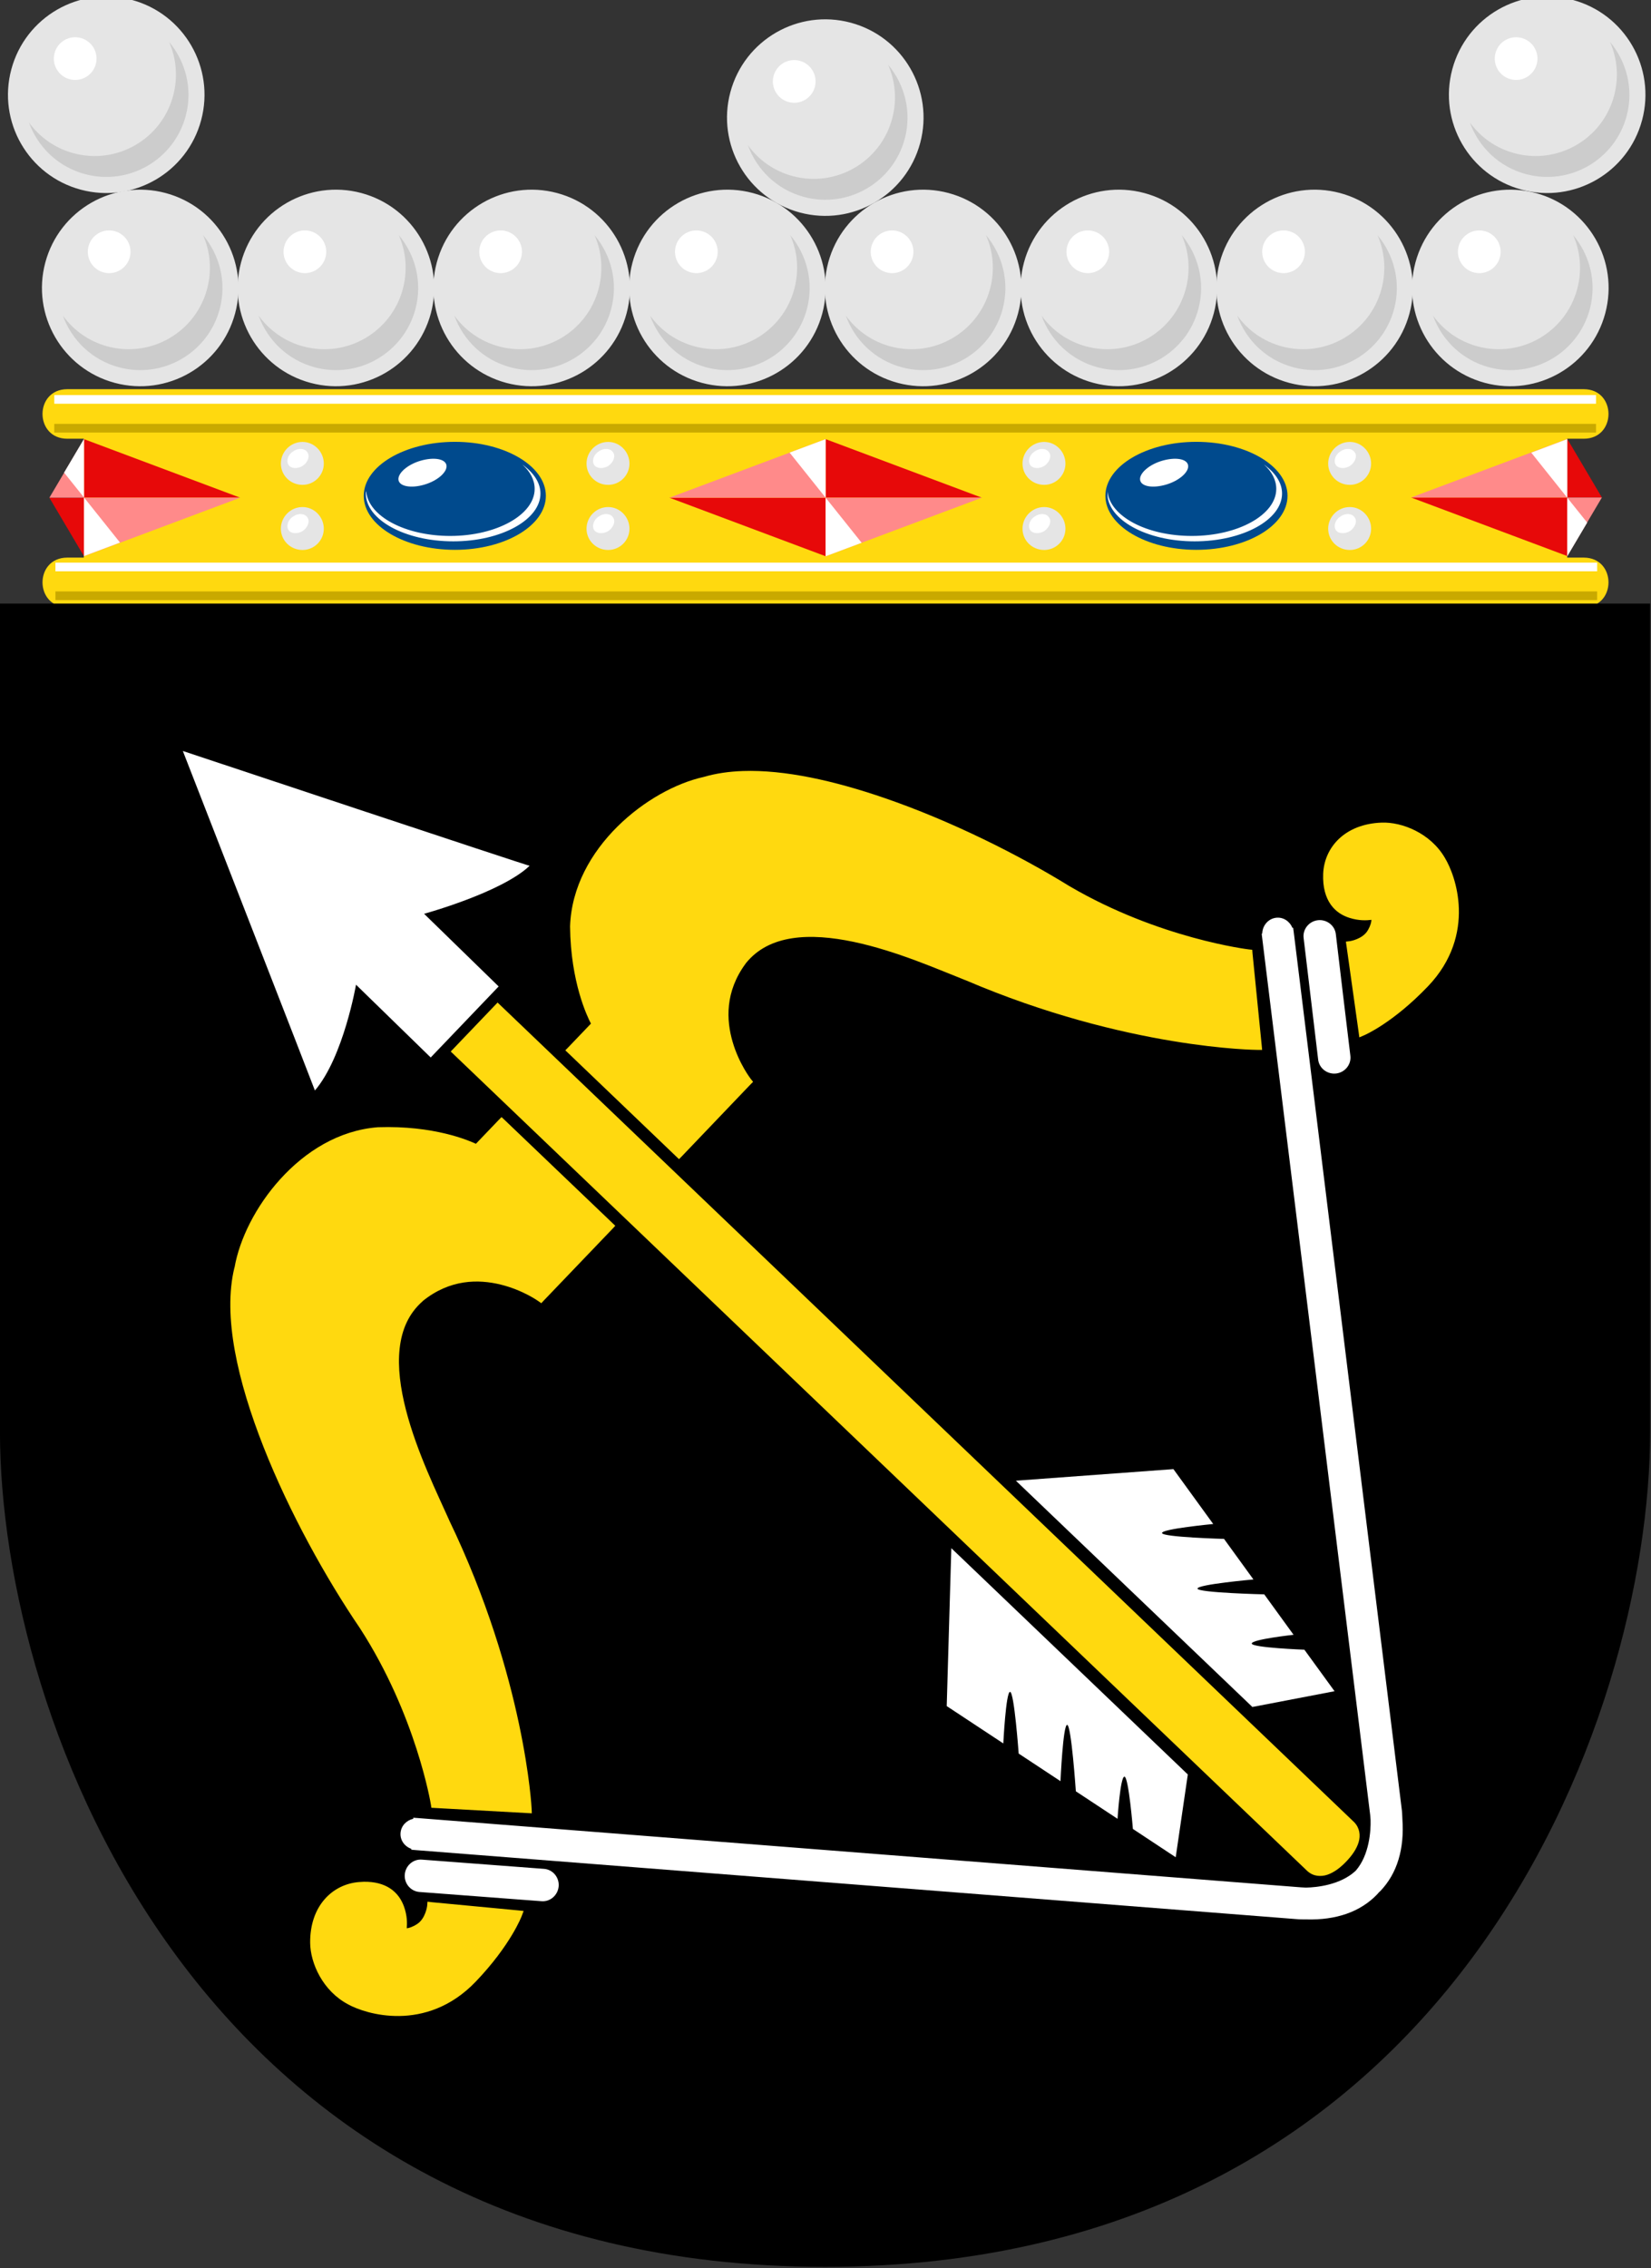 <?xml version="1.0" encoding="UTF-8" standalone="no"?>
<!-- Created with Inkscape (http://www.inkscape.org/) -->

<svg
   xmlns:dc="http://purl.org/dc/elements/1.1/"
   xmlns:cc="http://creativecommons.org/ns#"
   xmlns:rdf="http://www.w3.org/1999/02/22-rdf-syntax-ns#"
   xmlns:svg="http://www.w3.org/2000/svg"
   xmlns="http://www.w3.org/2000/svg"
   xmlns:xlink="http://www.w3.org/1999/xlink"
   xmlns:sodipodi="http://sodipodi.sourceforge.net/DTD/sodipodi-0.dtd"
   xmlns:inkscape="http://www.inkscape.org/namespaces/inkscape"
   width="500"
   height="686.806"
   id="svg2"
   version="1.1"
   inkscape:version="0.48.5 r10040"
   sodipodi:docname="karjala.svg">
  <rect width="100%" height="100%" fill="#333333" stroke="none"/>
  <defs
     id="defs4">
    <clipPath
       clipPathUnits="userSpaceOnUse"
       id="clipPath4646-7">
      <path
         d="m 0,0 595.276,0 0,841.89 L 0,841.89 0,0 z"
         id="path4648-8"
         inkscape:connector-curvature="0" />
    </clipPath>
    <clipPath
       clipPathUnits="userSpaceOnUse"
       id="clipPath4646">
      <path
         inkscape:connector-curvature="0"
         d="m 0,0 595.276,0 0,841.89 L 0,841.89 0,0 z"
         id="path4648" />
    </clipPath>
    <clipPath
       clipPathUnits="userSpaceOnUse"
       id="clipPath5063">
      <path
         sodipodi:nodetypes="cccccccc"
         inkscape:connector-curvature="0"
         style="fill:#000000;fill-opacity:1;fill-rule:evenodd;stroke:none"
         d="m -2.857,76.648 780,0 -180,130 180,130 -180,130 180,130 -780,0 z"
         id="path5065" />
    </clipPath>
    <clipPath
       id="clipPath3584-7"
       clipPathUnits="userSpaceOnUse">
      <path
         inkscape:connector-curvature="0"
         id="path3586-4"
         d="m 236.207,-0.719 0,123.403 c 0,0 0.716,96.597 95,96.597 94.284,0 95,-96.597 95,-96.597 l 0,-123.403 z"
         style="fill:#fff200;fill-opacity:1;fill-rule:nonzero;stroke:none"
         sodipodi:nodetypes="cczccc" />
    </clipPath>
    <style
       type="text/css"
       id="style6" />
    <clipPath
       id="clipPath12430"
       clipPathUnits="userSpaceOnUse">
      <path
         sodipodi:nodetypes="cszscc"
         inkscape:connector-curvature="0"
         id="path12432"
         d="m 170,437.362 0,87 c 0,33 -25,58 -60,58 -35,0 -60,-25 -60,-58 l 0,-87 z"
         style="fill:#ffd52b;fill-opacity:1;stroke:none" />
    </clipPath>
    <clipPath
       id="clipPath11773"
       clipPathUnits="userSpaceOnUse">
      <path
         sodipodi:nodetypes="cszscc"
         inkscape:connector-curvature="0"
         id="path11775"
         d="m 356.533,755.637 0,21.75 c 0,8.25 -6.25,14.5 -15,14.5 -8.75,0 -15,-6.25 -15,-14.5 l 0,-21.75 z"
         style="fill:#16478d;fill-opacity:1;stroke:none" />
    </clipPath>
    <inkscape:perspective
       sodipodi:type="inkscape:persp3d"
       inkscape:vp_x="-50 : 600 : 1"
       inkscape:vp_y="0 : 1000 : 0"
       inkscape:vp_z="700 : 600 : 1"
       inkscape:persp3d-origin="300 : 400 : 1"
       id="perspective2481" />
    <inkscape:perspective
       sodipodi:type="inkscape:persp3d"
       inkscape:vp_x="-50 : 600 : 1"
       inkscape:vp_y="0 : 1000 : 0"
       inkscape:vp_z="700 : 600 : 1"
       inkscape:persp3d-origin="300 : 400 : 1"
       id="perspective8873" />
    <linearGradient
       id="linearGradient2893">
      <stop
         style="stop-color:white;stop-opacity:0.314;"
         offset="0"
         id="stop2895" />
      <stop
         id="stop2897"
         offset="0.19"
         style="stop-color:white;stop-opacity:0.251;" />
      <stop
         style="stop-color:#6b6b6b;stop-opacity:0.125;"
         offset="0.6"
         id="stop2901" />
      <stop
         style="stop-color:black;stop-opacity:0.125;"
         offset="1"
         id="stop2899" />
    </linearGradient>
    <inkscape:perspective
       id="perspective3870"
       inkscape:persp3d-origin="0.5 : 0.33333333 : 1"
       inkscape:vp_z="1 : 0.5 : 1"
       inkscape:vp_y="0 : 1000 : 0"
       inkscape:vp_x="0 : 0.5 : 1"
       sodipodi:type="inkscape:persp3d" />
    <clipPath
       clipPathUnits="userSpaceOnUse"
       id="clipPath9481-6-8">
      <path
         inkscape:connector-curvature="0"
         style="fill:#ffff00;stroke:none"
         d="m -19.467,441.857 c 2.039,156.552 113.588,237.815 249.514,237.815 135.926,0 247.475,-81.263 249.514,-237.815 z"
         id="path9483-1-1"
         sodipodi:nodetypes="czcc" />
    </clipPath>
    <clipPath
       id="clipPath6491"
       clipPathUnits="userSpaceOnUse">
      <path
         sodipodi:nodetypes="cczzccczzc"
         style="fill:#16478d;fill-opacity:1"
         inkscape:connector-curvature="0"
         id="path6493"
         class="fil10"
         d="m 177.522,246.727 -3.318,-2.707 c -2.232,1.313 -2.802,2.053 -2.245,5.861 0.557,3.809 -0.808,3.29 -0.028,6.31 0.78,3.019 -1.765,3.62 -0.317,5.931 0.137,-1.589 1.393,-1.906 2.368,-4.679 1.447,0.812 -1.168,3.444 1.09,5.512 -0.201,-2.477 2.512,-3.574 1.231,-6.366 -1.281,-2.792 0.204,-2.159 0.103,-4.898 -0.101,-2.739 -0.151,-4.006 1.116,-4.965 z"
         nodetypes="ccsscccssc" />
    </clipPath>
    <clipPath
       clipPathUnits="userSpaceOnUse"
       id="clipPath14932-9-7">
      <path
         sodipodi:nodetypes="cszscc"
         inkscape:connector-curvature="0"
         id="path14934-8-7"
         d="m 296.445,263.25 0,96.199 c 0,36.489 -25.602,64.133 -61.445,64.133 -35.843,0 -61.445,-27.643 -61.445,-64.133 l 0,-96.199 z"
         style="fill:#d10000;fill-opacity:1;stroke:none" />
    </clipPath>
    <clipPath
       clipPathUnits="userSpaceOnUse"
       id="clipPath14932">
      <path
         sodipodi:nodetypes="cszscc"
         inkscape:connector-curvature="0"
         id="path14934"
         d="m 296.445,263.25 0,96.199 c 0,36.489 -25.602,64.133 -61.445,64.133 -35.843,0 -61.445,-27.643 -61.445,-64.133 l 0,-96.199 z"
         style="fill:#d10000;fill-opacity:1;stroke:none" />
    </clipPath>
    <clipPath
       clipPathUnits="userSpaceOnUse"
       id="clipPath5284-8-8">
      <path
         sodipodi:nodetypes="cszscc"
         inkscape:connector-curvature="0"
         id="path5286-0-2"
         d="m 516.001,-81.818 0,378.209 c 0,143.459 -108.681,252.14 -260.834,252.14 -152.153,0 -260.834,-86.945 -260.834,-252.14 l 0,-378.209 z"
         style="fill:#e90000;fill-opacity:1;stroke:none" />
    </clipPath>
    <clipPath
       clipPathUnits="userSpaceOnUse"
       id="clipPath14909">
      <path
         sodipodi:nodetypes="cszscc"
         inkscape:connector-curvature="0"
         id="path14911"
         d="m 516.001,-81.818 0,378.209 c 0,143.459 -108.681,252.14 -260.834,252.14 -152.153,0 -260.834,-108.681 -260.834,-252.14 l 0,-378.209 z"
         style="fill:#ff0000;stroke:none" />
    </clipPath>
    <clipPath
       clipPathUnits="userSpaceOnUse"
       id="clipPath14909-1">
      <path
         sodipodi:nodetypes="cszscc"
         inkscape:connector-curvature="0"
         id="path14911-9"
         d="m 516.001,-81.818 0,378.209 c 0,143.459 -108.681,252.14 -260.834,252.14 -152.153,0 -260.834,-108.681 -260.834,-252.14 l 0,-378.209 z"
         style="fill:#ff0000;stroke:none" />
    </clipPath>
    <style
       id="style12475"
       type="text/css">
   
    .str0 {stroke:black;stroke-width:0.216}
    .str3 {stroke:#008837;stroke-width:0.264;stroke-linecap:round}
    .str1 {stroke:#F2AA00;stroke-width:0.264;stroke-linecap:round}
    .str8 {stroke:#FDD9A6;stroke-width:0.264}
    .str2 {stroke:#FDD9A6;stroke-width:0.264;stroke-linecap:round}
    .str7 {stroke:#615233;stroke-width:1.058}
    .str6 {stroke:#615233;stroke-width:1.058;stroke-linecap:round}
    .str5 {stroke:#615233;stroke-width:1.417}
    .str4 {stroke:#615233;stroke-width:1.417;stroke-linecap:round}
    .fil19 {fill:none}
    .fil13 {fill:none;fill-rule:nonzero}
    .fil10 {fill:#1F1A17}
    .fil12 {fill:#969594}
    .fil11 {fill:#DEDEDD}
    .fil9 {fill:white}
    .fil17 {fill:#008837}
    .fil6 {fill:#0446E4}
    .fil18 {fill:#615233}
    .fil3 {fill:#ED1A24}
    .fil7 {fill:#ED241A}
    .fil0 {fill:#F00000}
    .fil15 {fill:#F2AA00}
    .fil4 {fill:#F3A29A}
    .fil16 {fill:#FDD9A6}
    .fil14 {fill:#FFB70F}
    .fil2 {fill:#FFD90F}
    .fil8 {fill:#E5E5E5}
    .fil5 {fill:white}
    .fil1 {fill:#004A8D}
   
  </style>
    <style
       id="style6-1"
       type="text/css">
   
    .str4 {stroke:#1F1A17;stroke-width:0.216}
    .str0 {stroke:#F00000;stroke-width:0.216}
    .str1 {stroke:#FFD90F;stroke-width:0.216}
    .str2 {stroke:black;stroke-width:0.216}
    .str3 {stroke:#004A8D;stroke-width:0.216}
    .fil15 {fill:none}
    .fil1 {fill:none;fill-rule:nonzero}
    .fil14 {fill:#1F1A17}
    .fil12 {fill:white}
    .fil8 {fill:#0446E4}
    .fil6 {fill:#ED1A24}
    .fil9 {fill:#ED241A}
    .fil0 {fill:#F00000}
    .fil7 {fill:#F3A29A}
    .fil13 {fill:red}
    .fil5 {fill:#FFCB05}
    .fil2 {fill:#FFD90F}
    .fil11 {fill:black}
    .fil3 {fill:#E5E5E5}
    .fil4 {fill:white}
    .fil10 {fill:#004A8D}
   
  </style>
    <style
       id="style6-8"
       type="text/css">
   
    .str1 {stroke:#969594;stroke-width:14}
    .str2 {stroke:#d21034;stroke-width:14}
    .str0 {stroke:#969594;stroke-width:56}
    .fil7 {fill:none}
    .fil0 {fill:#0052a5}
    .fil2 {fill:#D5D5D5}
    .fil9 {fill:#E5E5E5}
    .fil5 {fill:#d21034}
    .fil8 {fill:#d21034}
    .fil6 {fill:#d21034}
    .fil1 {fill:#ffce00}
    .fil4 {fill:#969594}
    .fil3 {fill:#FFFFFF}
   
  </style>
    <clipPath
       clipPathUnits="userSpaceOnUse"
       id="clipPath9481-6">
      <path
         inkscape:connector-curvature="0"
         style="fill:#ffff00;stroke:none"
         d="m -19.467,441.857 c 2.039,156.552 113.588,237.815 249.514,237.815 135.926,0 247.475,-81.263 249.514,-237.815 z"
         id="path9483-1"
         sodipodi:nodetypes="czcc" />
    </clipPath>
    <clipPath
       clipPathUnits="userSpaceOnUse"
       id="clipPath4848">
      <path
         sodipodi:nodetypes="cscccccssccssscscssccscccccccscsccsccccsc"
         inkscape:connector-curvature="0"
         id="path4850"
         d="m 295.213,147.812 c -0.38,0.043 -0.77,0.182 -1.219,0.5 -0.614,0.435 -2.903,-0.162 -2.844,1.188 0.041,1.729 2.016,2.438 1.562,5.875 -1.527,-0.62 -1.083,-0.431 -2.594,-0.844 -1.299,2.517 0.522,5.543 -0.812,7 -3.185,7.557 -6.786,16.909 -6.062,25.125 0.329,3.127 1.044,5.583 1.656,6 1.81,1.234 10.401,2.099 14.906,3.781 4.505,1.682 5.212,0.076 8.513,3.379 -0.104,1.717 0.044,4.584 1.712,5.992 0.487,3.765 1.633,6.224 1.594,9.097 -0.068,4.959 -2.72,7.756 -5.344,14.312 -2.624,6.557 4.783,17.296 12.5,17.969 7.717,0.672 17.963,1.557 17.5,-13.406 -1.428,-6.205 -2.95,-7.553 -1.406,-12.25 1.171,-3.566 4.134,-9.681 5.094,-16.719 2.837,0.35 5.049,2.579 8.656,3.094 4.651,0.664 12.403,3.974 14.531,3.75 0.719,-0.076 2.483,-1.906 4.219,-4.5 l -8,-7.906 c 0,0 -6.052,-3.265 -8.375,-3.969 -4.074,-1.233 -7.424,-5.757 -13.375,-6.156 -0.905,-1.731 -1.982,-3.172 -3.125,-4.375 -2.16,-8.524 -0.357,-11.241 0.344,-14.156 l -4.094,-5.781 -10.531,12.312 c 0.961,0.614 0.215,3.59 -0.312,5.5 -1.577,2.647 -2.396,2.274 -5.094,2.719 -5.584,-2.614 -6.883,-0.251 -11.162,-1.156 -2.427,-0.513 -9.438,-0.594 -9.438,-0.594 0,0 0.489,-3.197 0.406,-6.406 -0.082,-3.209 0.938,-9.969 0.938,-9.969 0.386,-3.548 2.601,-5.124 3.719,-7.812 1.814,-0.906 3.059,-1.222 3.875,-3.344 0.816,-2.122 1.393,-4.511 1.875,-6.219 -1.844,-0.921 -2.781,2.125 -3.156,1.75 -0.029,-0.029 0.167,-2.928 -0.5,-3.594 -0.251,-0.251 -1.824,-0.129 -2.688,0.094 -1.386,0.358 -3.469,-1.428 -3.469,-0.281 z"
         style="fill:#f5ceb4;fill-opacity:1;stroke:none" />
    </clipPath>
    <clipPath
       clipPathUnits="userSpaceOnUse"
       id="clipPath4932">
      <path
         style="fill:#f2d477;fill-opacity:1;stroke:none"
         d="m 320.219,157.191 c 0.866,1.111 2.513,-1.161 3.627,-0.096 1.232,1.116 -1.44,3.131 0.774,3.522 2.33,0.198 0.066,2.665 0.882,4.026 0.857,0.262 1.783,1.391 0.484,3.152 3.209,1.265 0.743,6.02 2.778,4.795 1.401,-1.002 1.868,-0.258 2.345,0.334 0.742,2.936 -1.018,6.6 5.427,8.151 0,0 -1.15,-3.334 0.044,-4.82 3.187,2.272 5.118,-0.911 5.118,-0.911 0,0 -3.073,-3.051 -2.528,-3.776 0.013,0.011 2.445,0.743 4.673,-2.119 0,0 -3.487,-1.642 -3.606,-3.397 2.571,-0.894 4.005,-7.302 -0.928,-9.206 0.809,-3.553 -2.386,-6.609 -7.959,-6.104 -4.516,-8.414 -22,-1.425 -18.015,6.06 2.35,-1.481 6.397,-2.001 6.884,0.388 z"
         id="path4934"
         inkscape:connector-curvature="0"
         sodipodi:nodetypes="ccccccccccccccccc" />
    </clipPath>
    <clipPath
       clipPathUnits="userSpaceOnUse"
       id="clipPath4795">
      <path
         sodipodi:nodetypes="czzszscccszszzzccccccc"
         inkscape:connector-curvature="0"
         id="path4797"
         d="m 336.158,231.778 c 5.74,15.895 -5.156,27.895 -5.156,27.895 0,0 -5.988,16.749 3.352,20.834 9.341,4.085 20.066,-3.192 21.203,-21.581 1.138,-18.388 7.84,-17.337 18.702,-22.728 10.861,-5.391 10.77,-12.935 10.77,-12.935 0,0 6.761,5.188 -1.215,14.503 -7.976,9.315 -1.565,12.862 -1.565,12.862 -6.279,1.955 -4.543,7.102 -1.251,9.16 0,0 -10.092,3.776 -1.807,12.18 0,0 -5.789,0.658 -4.561,6.792 1.228,6.134 -7.784,9.045 -8.758,5.007 0,0 4.989,-4.204 1.381,-8.43 -3.608,-4.227 -7.436,0.675 -11.118,8.931 -3.682,8.256 -13.199,18.861 -34.183,12.629 -20.984,-6.232 -42.771,-31.512 -15.757,-69.382 0,0 3.122,0.781 2.81,5.464 0,0 3.434,-3.434 6.088,-3.59 0,0 1.873,2.029 3.59,6.556 0,0 4.527,-4.839 7.805,-4.839 0,0 3.903,2.966 4.527,6.244 0,0 2.791,-5.054 5.142,-5.571 z"
         style="fill:#858c98;fill-opacity:1;stroke:none" />
    </clipPath>
    <inkscape:perspective
       id="perspective464"
       inkscape:persp3d-origin="300 : 400 : 1"
       inkscape:vp_z="700 : 600 : 1"
       inkscape:vp_y="0 : 1000 : 0"
       inkscape:vp_x="-50 : 600 : 1"
       sodipodi:type="inkscape:persp3d" />
    <clipPath
       clipPathUnits="userSpaceOnUse"
       id="clipPath14909-3">
      <path
         sodipodi:nodetypes="cszscc"
         inkscape:connector-curvature="0"
         id="path14911-8"
         d="m 516.001,-81.818 0,378.209 c 0,143.459 -108.681,252.14 -260.834,252.14 -152.153,0 -260.834,-108.681 -260.834,-252.14 l 0,-378.209 z"
         style="fill:#ff0000;stroke:none" />
    </clipPath>
    <clipPath
       clipPathUnits="userSpaceOnUse"
       id="clipPath4536-2-4">
      <path
         d="m 0,595.275 841.89,0 L 841.89,0 0,0 0,595.275 z"
         id="path4538-5-0"
         inkscape:connector-curvature="0" />
    </clipPath>
    <clipPath
       clipPathUnits="userSpaceOnUse"
       id="clipPath4536-2">
      <path
         d="m 0,595.275 841.89,0 L 841.89,0 0,0 0,595.275 z"
         id="path4538-5"
         inkscape:connector-curvature="0" />
    </clipPath>
    <clipPath
       clipPathUnits="userSpaceOnUse"
       id="clipPath4536">
      <path
         inkscape:connector-curvature="0"
         d="m 0,595.275 841.89,0 L 841.89,0 0,0 0,595.275 z"
         id="path4538" />
    </clipPath>
  </defs>
  <sodipodi:namedview
     id="base"
     pagecolor="#f6f3f1"
     bordercolor="#666666"
     borderopacity="1.0"
     inkscape:pageopacity="0"
     inkscape:pageshadow="2"
     inkscape:zoom="0.7"
     inkscape:cx="371.567"
     inkscape:cy="268.28308"
     inkscape:document-units="px"
     inkscape:current-layer="g5911"
     showgrid="false"
     showborder="true"
     inkscape:window-width="1920"
     inkscape:window-height="1017"
     inkscape:window-x="-8"
     inkscape:window-y="-8"
     inkscape:window-maximized="1"
     fit-margin-top="0"
     fit-margin-left="0"
     fit-margin-right="0"
     fit-margin-bottom="0"
     inkscape:showpageshadow="false"
     borderlayer="false" />
  <g
     inkscape:label="Layer 1"
     inkscape:groupmode="layer"
     id="layer1"
     transform="translate(-178.571,-225.137)">
    <g
       transform="translate(-1177.98,61.109)"
       id="g5911">
      <g
         id="g4643-8"
         transform="translate(1356.552,141.884)">
        <g
           id="g4624-9">
          <path
             style="color:#000000;fill:#ffd90f;fill-opacity:1;fill-rule:nonzero;stroke:none"
             d="m 25.375,140 -5,0 c -10,0 -10,15 0,15 l 5,0 0,36 -5,0 c -10,0 -10,15 0,15 l 459.25,0 c 10,0 10,-15 0,-15 l -5,0 0,-36 5,0 c 10,0 10,-15 0,-15 l -5,0 z"
             id="path4312-3"
             inkscape:connector-curvature="0" />
          <g
             id="g3512-4-7"
             transform="matrix(0.225,0,0,-0.225,-0.95,753.543)">
            <g
               id="g4706-1-1"
               transform="translate(-11.97,-1.04)">
              <use
                 height="434.667"
                 width="298.667"
                 transform="translate(969.736,-30.727)"
                 id="use4591-8-7"
                 xlink:href="#g3769-2-7"
                 y="0"
                 x="0" />
              <g
                 id="g4888-9-7"
                 transform="translate(1.931,0)">
                <g
                   id="g3769-2-7"
                   transform="translate(18.934,0)">
                  <path
                     inkscape:connector-curvature="0"
                     id="path44-7-7"
                     style="fill:#e5e5e5;fill-opacity:1;fill-rule:nonzero;stroke:none"
                     d="m 172.553,3251.894 c 70.55,-18.904 112.419,-91.421 93.515,-161.972 -18.904,-70.551 -91.422,-112.419 -161.972,-93.515 -70.554,18.905 -112.419,91.421 -93.515,161.972 18.904,70.551 91.418,112.42 161.972,93.515 z"
                     sodipodi:nodetypes="ssscs" />
                  <path
                     style="fill:#cccccc;fill-opacity:1;fill-rule:nonzero;stroke:none"
                     d="m 222.899,3195.284 c 9.717,-22.019 12.164,-47.461 5.45,-72.518 -15.641,-58.372 -75.544,-92.957 -133.915,-77.316 -25.264,6.769 -45.954,21.794 -60.174,41.453 11.846,-32.964 39.112,-59.794 75.51,-69.547 59.012,-15.812 119.694,19.222 135.506,78.235 9.711,36.241 0.038,72.979 -22.377,99.693 z"
                     id="path5312-3"
                     inkscape:connector-curvature="0" />
                  <path
                     inkscape:connector-curvature="0"
                     id="path46-9-3"
                     style="fill:#ffffff;fill-opacity:1;fill-rule:nonzero;stroke:none"
                     d="m 68.762,3180.276 c 4.107,15.329 19.867,24.43 35.198,20.323 15.33,-4.108 24.428,-19.869 20.321,-35.199 -4.107,-15.329 -19.867,-24.43 -35.197,-20.323 -15.33,4.108 -24.428,19.869 -20.321,35.199" />
                </g>
                <use
                   x="0"
                   y="0"
                   xlink:href="#use4591-8-7"
                   id="use4664-4-5"
                   transform="translate(969.736,30.727)"
                   width="298.667"
                   height="434.667" />
                <use
                   height="436.344"
                   width="300"
                   transform="translate(1626.436,-260)"
                   id="use5219-3-9"
                   xlink:href="#g3769-2-7"
                   y="0"
                   x="0" />
                <use
                   x="0"
                   y="0"
                   xlink:href="#use5219-3-9"
                   id="use4971-9"
                   transform="translate(263.452,0)"
                   width="744.094"
                   height="1052.362" />
              </g>
              <use
                 height="434.667"
                 width="298.667"
                 transform="translate(47.653,-260)"
                 id="use4677-1-8"
                 xlink:href="#g3769-2-7"
                 y="0"
                 x="0" />
              <use
                 height="434.667"
                 width="298.667"
                 transform="translate(263.452,0)"
                 id="use4690-2-1"
                 xlink:href="#use4677-1-8"
                 y="0"
                 x="0" />
              <use
                 height="434.667"
                 width="298.667"
                 transform="translate(263.452,0)"
                 id="use4692-3-8"
                 xlink:href="#use4690-2-1"
                 y="0"
                 x="0" />
              <use
                 height="434.667"
                 width="298.667"
                 transform="translate(263.452,0)"
                 id="use4694-3-2"
                 xlink:href="#use4692-3-8"
                 y="0"
                 x="0" />
              <use
                 transform="translate(263.452,0)"
                 height="434.667"
                 width="298.667"
                 id="use4696-4-6"
                 xlink:href="#use4694-3-2"
                 y="0"
                 x="0" />
              <use
                 height="434.667"
                 width="298.667"
                 transform="translate(263.452,0)"
                 id="use4698-1-6"
                 xlink:href="#use4696-4-6"
                 y="0"
                 x="0" />
            </g>
          </g>
        </g>
        <g
           id="g4592-9">
          <g
             id="g4491-1"
             transform="translate(-1.429,0)">
            <path
               style="fill:#004a8d;fill-opacity:1"
               inkscape:connector-curvature="0"
               d="m 363.72,155.94 c 15.257,0 27.628,7.359 27.628,16.353 0,8.994 -12.371,16.353 -27.628,16.353 -15.154,0 -27.525,-7.359 -27.525,-16.353 0,-8.994 12.371,-16.353 27.525,-16.353 z"
               id="path159-3" />
            <path
               style="fill:#ffffff"
               inkscape:connector-curvature="0"
               d="m 384.23,162.83 c 3.402,2.453 5.464,5.49 5.464,8.761 0,7.943 -11.855,14.484 -26.494,14.484 -14.536,0 -26.391,-6.541 -26.391,-14.484 v -0.701 c 0.722,7.592 11.855,13.55 25.566,13.55 14.02,0 25.566,-6.424 25.566,-14.25 0,-2.687 -1.34,-5.256 -3.711,-7.359 z"
               id="path161-5" />
            <path
               style="fill:#ffffff"
               inkscape:connector-curvature="0"
               d="m 353.41,161.66 c 4.021,-1.168 7.526,-0.584 7.835,1.402 0.309,1.986 -2.68,4.672 -6.701,5.84 -4.021,1.168 -7.526,0.584 -7.835,-1.402 -0.309,-1.986 2.68,-4.672 6.701,-5.84 z"
               id="path163-9" />
          </g>
          <g
             id="g4215-8"
             transform="translate(4.787,0)">
            <path
               style="fill:#004a8d;fill-opacity:1"
               inkscape:connector-curvature="0"
               d="m 133,155.94 c 15.154,0 27.525,7.359 27.525,16.353 0,8.994 -12.371,16.353 -27.525,16.353 -15.257,0 -27.628,-7.359 -27.628,-16.353 0,-8.994 12.371,-16.353 27.628,-16.353 z"
               id="path167-4" />
            <path
               style="fill:#ffffff"
               inkscape:connector-curvature="0"
               d="m 153.42,162.83 c 3.402,2.453 5.464,5.49 5.464,8.761 0,7.943 -11.855,14.484 -26.391,14.484 -14.639,0 -26.494,-6.541 -26.494,-14.484 0,-0.234 0,-0.467 0.103,-0.701 0.619,7.592 11.855,13.55 25.463,13.55 14.02,0 25.566,-6.424 25.566,-14.25 0,-2.687 -1.34,-5.256 -3.711,-7.359 z"
               id="path169-0" />
            <path
               style="fill:#ffffff"
               inkscape:connector-curvature="0"
               d="m 122.59,161.66 c 4.021,-1.168 7.526,-0.584 7.835,1.402 0.309,1.986 -2.68,4.672 -6.701,5.84 -3.917,1.168 -7.526,0.584 -7.835,-1.402 -0.309,-1.986 2.68,-4.672 6.701,-5.84 z"
               id="path171-7" />
          </g>
          <g
             id="g4220-6"
             transform="translate(0,-3.6239624e-5)">
            <path
               id="path4152-3"
               d="m 16.438,141.781 0,2.625 466.906,0 0,-2.625 -466.906,0 z"
               style="fill:#ffffff;fill-opacity:1"
               inkscape:connector-curvature="0" />
            <path
               id="path131-6"
               d="m 16.438,150.5 0,2.625 466.906,0 0,-2.625 -466.906,0 z"
               style="fill:#c9a900;fill-opacity:1"
               inkscape:connector-curvature="0" />
          </g>
          <use
             x="0"
             y="0"
             xlink:href="#g4220-6"
             id="use4287-1"
             transform="translate(0.347,50.739)"
             width="500"
             height="705" />
          <g
             transform="matrix(1,0,0,0.888,-224.661,19.859)"
             id="use4359-5">
            <path
               inkscape:connector-curvature="0"
               id="path4379-4"
               transform="translate(0,-0.268)"
               d="m 250.094,152.594 0,19.969 47.312,0 z m 0,19.969 -10.479,0 10.479,19.969 z"
               style="fill:#e70909;fill-opacity:1"
               sodipodi:nodetypes="cccccccc" />
            <path
               inkscape:connector-curvature="0"
               id="path4381-2"
               transform="translate(0,-0.268)"
               d="m 250.094,152.594 -10.479,19.969 10.479,0 z m 0,19.969 0,19.969 47.312,-19.969 z"
               style="fill:#ff8a8a;fill-opacity:1"
               sodipodi:nodetypes="cccccccc" />
            <path
               style="fill:#ffffff"
               d="m 25.438,155.094 -6.031,10.188 6.031,7.531 0,-17.719 z m 0,17.719 0,17.75 10.906,-4.094 L 25.438,172.812 z"
               transform="matrix(1,0,0,1.126,224.661,-22.369)"
               id="path4383-0"
               inkscape:connector-curvature="0" />
          </g>
          <g
             transform="matrix(1,0,0,0.888,-0.055,19.859)"
             id="use4361-9">
            <path
               inkscape:connector-curvature="0"
               id="path4387-7"
               transform="translate(0,-0.268)"
               d="m 250.094,152.594 0,19.969 47.312,0 -47.312,-19.969 z m 0,19.969 -47.312,0 47.312,19.969 0,-19.969 z"
               style="fill:#e70909;fill-opacity:1" />
            <path
               inkscape:connector-curvature="0"
               id="path4389-3"
               transform="translate(0,-0.268)"
               d="m 250.094,152.594 -47.312,19.969 47.312,0 0,-19.969 z m 0,19.969 0,19.969 47.312,-19.969 -47.312,0 z"
               style="fill:#ff8a8a;fill-opacity:1" />
            <path
               inkscape:connector-curvature="0"
               id="path4391-7"
               transform="translate(0,-0.268)"
               d="m 250.094,152.594 -10.906,4.594 10.906,15.375 0,-19.969 z m 0,19.969 0,19.969 L 261,187.938 250.094,172.562 z"
               style="fill:#ffffff" />
          </g>
          <g
             id="g4396-2"
             transform="matrix(-1,0,0,-0.888,724.74,325.797)">
            <path
               sodipodi:nodetypes="cccccccc"
               style="fill:#e70909;fill-opacity:1"
               d="m 250.094,152.594 0,19.969 47.312,0 z m 0,19.969 -10.479,0 10.479,19.969 z"
               transform="translate(0,-0.268)"
               id="path4398-6"
               inkscape:connector-curvature="0" />
            <path
               sodipodi:nodetypes="cccccccc"
               style="fill:#ff8a8a;fill-opacity:1"
               d="m 250.094,152.594 -10.479,19.969 10.479,0 z m 0,19.969 0,19.969 47.312,-19.969 z"
               transform="translate(0,-0.268)"
               id="path4400-0"
               inkscape:connector-curvature="0" />
            <path
               id="path4402-1"
               transform="matrix(1,0,0,1.126,224.661,-22.369)"
               d="m 25.438,155.094 -6.031,10.188 6.031,7.531 0,-17.719 z m 0,17.719 0,17.75 10.906,-4.094 L 25.438,172.812 z"
               style="fill:#ffffff"
               inkscape:connector-curvature="0" />
          </g>
          <g
             id="g4481-6"
             transform="translate(7.504,0)">
            <g
               id="use4421-5"
               transform="matrix(0.372,0,0,0.372,-8.751,131.752)">
              <path
                 id="path8310"
                 d="m 249.63,65.097 c 9.559,0 17.326,8.066 17.326,17.625 0,9.559 -7.767,17.326 -17.326,17.326 -9.858,0 -17.625,-7.767 -17.625,-17.326 0,-9.559 7.767,-17.625 17.625,-17.625 z"
                 inkscape:connector-curvature="0"
                 style="fill:#e5e5e5" />
              <path
                 id="path8312"
                 d="m 241.86,72.864 c 4.182,-2.987 9.559,-2.689 11.65,0.597 2.39,2.987 0.597,8.066 -3.585,11.053 -4.182,2.689 -9.559,2.39 -11.65,-0.597 -2.091,-3.286 -0.597,-8.364 3.585,-11.053 z"
                 inkscape:connector-curvature="0"
                 style="fill:#ffffff" />
            </g>
            <g
               id="use4479-7"
               transform="matrix(0.372,0,0,0.372,-8.751,151.471)">
              <path
                 id="path8316"
                 d="m 249.63,65.097 c 9.559,0 17.326,8.066 17.326,17.625 0,9.559 -7.767,17.326 -17.326,17.326 -9.858,0 -17.625,-7.767 -17.625,-17.326 0,-9.559 7.767,-17.625 17.625,-17.625 z"
                 inkscape:connector-curvature="0"
                 style="fill:#e5e5e5" />
              <path
                 id="path8318"
                 d="m 241.86,72.864 c 4.182,-2.987 9.559,-2.689 11.65,0.597 2.39,2.987 0.597,8.066 -3.585,11.053 -4.182,2.689 -9.559,2.39 -11.65,-0.597 -2.091,-3.286 -0.597,-8.364 3.585,-11.053 z"
                 inkscape:connector-curvature="0"
                 style="fill:#ffffff" />
            </g>
          </g>
          <use
             x="0"
             y="0"
             xlink:href="#g4481-6"
             id="use4485-5"
             transform="translate(92.567,0)"
             width="500"
             height="705" />
          <use
             x="0"
             y="0"
             xlink:href="#use4485-5"
             id="use4487-4"
             transform="translate(132.039,0)"
             width="500"
             height="705" />
          <use
             x="0"
             y="0"
             xlink:href="#use4487-4"
             id="use4489-1"
             transform="translate(92.567,0)"
             width="500"
             height="705" />
        </g>
      </g>
      <g
         id="g4880-2"
         transform="matrix(0.787,0,0,0.787,1332.492,152.08)">
        <path
           style="fill:#000000;fill-opacity:1;stroke:none"
           d="m 30.556,247.419 0,318.58 c 0,110.773 76.2,321.42 317.5,321.42 241.3,0 317.5,-210.686 317.5,-321.46 l 0,-318.54 z"
           id="path3863-5"
           inkscape:connector-curvature="0"
           sodipodi:nodetypes="cssscc" />
        <g
           id="g6537"
           transform="matrix(1.13,-0.025,0.025,1.13,27.744,220.355)">
          <g
             transform="matrix(1.214,0,0,-1.214,550,-7.7632012e-7)"
             id="g4650" />
          <g
             id="g6345"
             transform="matrix(1.214,0,0,-1.214,-86.334,825.315)">
            <g
               id="g4654"
               transform="translate(120.582,620.342)" />
            <g
               id="g4658"
               transform="translate(332.806,388.538)">
              <path
                 sodipodi:nodetypes="cccccccccccccc"
                 inkscape:connector-curvature="0"
                 d="M 0.8,0.8 -1.469,-43.44 14.165,-54.26 c 0,0 1.041,14.446 2.211,14.412 1.169,-0.034 2.034,-17.35 2.034,-17.35 l 11.551,-7.993 c 0,0 1.049,15.776 2.218,15.742 1.169,-0.035 2.027,-18.681 2.027,-18.681 l 11.517,-7.97 c 0,0 1.027,11.813 2.197,11.778 1.169,-0.034 2.049,-14.716 2.049,-14.716 l 11.826,-8.201 3.909,23.135 z"
                 style="fill:#ffffff;fill-opacity:1;fill-rule:nonzero;stroke:none"
                 id="path4660" />
            </g>
            <g
               id="g4662"
               transform="translate(182.102,286.223)">
              <path
                 id="path5528"
                 transform="matrix(0.8,0,0,-0.8,396.116,371.762)"
                 d="m -460.062,181.25 -1.062,1.031 -8.125,8.125 c -2.462,-1.22 -14.636,-6.794 -34.125,-6.562 l -0.062,0 -0.031,0 c -13.813,0.761 -25.696,8.026 -34.594,17.406 -8.863,9.343 -14.784,20.801 -16.719,30.562 -0.01,0.038 -0.052,0.086 -0.062,0.125 -4.523,16.865 0.256,39.841 8.812,63.062 8.576,23.274 21.031,46.755 32.375,64.25 19.104,31.027 23.5,62.312 23.5,62.312 l 0.156,1.188 1.219,0.094 32.281,2.5 1.656,0.125 -0.031,-1.656 c 0,0 -1.208,-45.712 -26.688,-101.75 -0.004,-0.009 0.004,-0.023 0,-0.031 -3.713,-8.884 -10.787,-23.976 -14.281,-38.969 -1.749,-7.504 -2.601,-14.924 -1.719,-21.5 0.879,-6.557 3.402,-12.182 8.438,-16.406 0.015,-0.012 0.017,-0.05 0.031,-0.062 9.694,-7.483 19.695,-7.246 27.438,-5.156 7.754,2.093 13.031,6.062 13.031,6.062 l 1.062,0.781 0.906,-0.938 24.562,-24.531 1.062,-1.094 -1.062,-1.062 L -459,182.281 -460.062,181.25 z m -54.219,266.906 c -0.553,-0.002 -1.129,0.027 -1.719,0.062 -9.221,0.558 -17.368,7.914 -17.531,20.938 -0.089,7.063 4.006,16.942 12.844,21.844 l 0,0.031 c 0.007,0.004 0.024,-0.004 0.031,0 3.032,1.74 9.619,4.373 17.844,4.438 8.244,0.064 18.112,-2.55 27,-11.438 12.573,-12.574 16.594,-22.562 16.594,-22.562 l 0.75,-1.844 -1.938,-0.25 -30.156,-3.531 -1.531,-0.219 -0.156,1.531 c 0,0 -0.643,4.415 -3.688,6.25 -1.773,1.069 -2.895,1.316 -3.625,1.375 0.167,-1.62 0.314,-4.368 -0.844,-7.75 -0.804,-2.348 -2.273,-4.737 -4.812,-6.438 -2.222,-1.488 -5.192,-2.42 -9.062,-2.438 z"
                 style="font-size:medium;font-style:normal;font-variant:normal;font-weight:normal;font-stretch:normal;text-indent:0;text-align:start;text-decoration:none;line-height:normal;letter-spacing:normal;word-spacing:normal;text-transform:none;direction:ltr;block-progression:tb;writing-mode:lr-tb;text-anchor:start;baseline-shift:baseline;color:#000000;fill:#ffd90f;fill-opacity:1;fill-rule:nonzero;stroke:none;stroke-width:2.4;marker:none;visibility:visible;display:inline;overflow:visible;enable-background:accumulate;font-family:Sans;-inkscape-font-specification:Sans"
                 inkscape:connector-curvature="0" />
            </g>
            <g
               id="g4666"
               transform="translate(428.638,562.848)">
              <path
                 inkscape:connector-curvature="0"
                 id="path5607"
                 d="m -0.121,1.211 c -2.206,-0.244 -3.796,-2.117 -3.925,-4.275 l -0.15,-0.15 0.05,-0.575 24.9,-247.15 c 0.039,-0.391 0.048,-0.828 0.075,-1.325 0.002,-0.028 -0.002,-0.046 0,-0.075 0.016,-2.944 -0.524,-9.734 -4.45,-14.075 -4.343,-3.928 -11.106,-4.466 -14.05,-4.45 -0.026,0.002 -0.049,-0.002 -0.075,0 -0.462,0.027 -0.896,0.057 -1.325,0.1 l -247.175,24.9 -1.325,0.125 0,-0.3 c -1.883,-0.366 -3.43,-1.859 -3.65,-3.85 -0.226,-2.048 1.05,-3.848 2.9,-4.55 l 0,-0.25 1.075,-0.125 247.15,-24.875 c 0.158,-0.016 1.023,-0.088 2.25,-0.1 0.027,-2.8e-4 0.022,2e-4 0.05,0 8.352,-0.413 15.189,1.764 20.05,6.625 0.203,0.203 0.314,0.352 0.4,0.45 0.005,0.005 0.02,0.02 0.025,0.025 0.005,0.005 0.021,0.02 0.025,0.025 0.092,0.08 0.223,0.173 0.425,0.375 4.863,4.863 7.038,11.722 6.625,20.075 -4.32e-4,0.009 4.4e-4,0.016 0,0.025 -1.12e-4,0.014 1.2e-4,0.011 0,0.025 -0.01,1.205 -0.045,1.932 -0.075,2.225 l -24.9,247.175 -0.125,1.075 -0.225,0 c -0.7,1.84 -2.507,3.126 -4.55,2.9 z"
                 style="font-size:medium;font-style:normal;font-variant:normal;font-weight:normal;font-stretch:normal;text-indent:0;text-align:start;text-decoration:none;line-height:normal;letter-spacing:normal;word-spacing:normal;text-transform:none;direction:ltr;block-progression:tb;writing-mode:lr-tb;text-anchor:start;baseline-shift:baseline;color:#000000;fill:#ffffff;fill-opacity:1;fill-rule:nonzero;stroke:none;stroke-width:3;marker:none;visibility:visible;display:inline;overflow:visible;enable-background:accumulate;font-family:Sans;-inkscape-font-specification:Sans" />
              <path
                 inkscape:connector-curvature="0"
                 id="path5605"
                 d="m 11.579,0.261 c -2.463,-0.259 -4.306,-2.459 -4.05,-4.9 l 3.325,-34.225 c 0.257,-2.451 2.538,-4.209 5,-3.95 2.462,0.259 4.308,2.458 4.05,4.9 -0.087,0.832 -0.891,8.989 -1.675,17.1 -0.784,8.111 -1.549,16.171 -1.65,17.125 -0.257,2.451 -2.538,4.209 -5,3.95 z"
                 style="font-size:medium;font-style:normal;font-variant:normal;font-weight:normal;font-stretch:normal;text-indent:0;text-align:start;text-decoration:none;line-height:normal;letter-spacing:normal;word-spacing:normal;text-transform:none;direction:ltr;block-progression:tb;writing-mode:lr-tb;text-anchor:start;baseline-shift:baseline;color:#000000;fill:#ffffff;fill-opacity:1;fill-rule:nonzero;stroke:none;stroke-width:3;marker:none;visibility:visible;display:inline;overflow:visible;enable-background:accumulate;font-family:Sans;-inkscape-font-specification:Sans" />
              <path
                 inkscape:connector-curvature="0"
                 id="path5599"
                 d="m -246.296,-257.539 c -2.083,-0.216 -3.773,-1.918 -4,-4.075 -0.26,-2.472 1.536,-4.719 3.975,-4.975 0.948,-0.1 8.995,-0.884 17.1,-1.675 8.105,-0.791 16.262,-1.587 17.1,-1.675 2.453,-0.259 4.641,1.614 4.9,4.075 0.259,2.461 -1.51,4.719 -3.95,4.975 l -34.225,3.35 c -0.306,0.032 -0.609,0.03 -0.9,0 z"
                 style="font-size:medium;font-style:normal;font-variant:normal;font-weight:normal;font-stretch:normal;text-indent:0;text-align:start;text-decoration:none;line-height:normal;letter-spacing:normal;word-spacing:normal;text-transform:none;direction:ltr;block-progression:tb;writing-mode:lr-tb;text-anchor:start;baseline-shift:baseline;color:#000000;fill:#ffffff;fill-opacity:1;fill-rule:nonzero;stroke:none;stroke-width:3;marker:none;visibility:visible;display:inline;overflow:visible;enable-background:accumulate;font-family:Sans;-inkscape-font-specification:Sans" />
            </g>
            <g
               id="g4670"
               transform="translate(352.926,408.657)">
              <path
                 sodipodi:nodetypes="cccccccccccccc"
                 inkscape:connector-curvature="0"
                 d="M -0.8,-0.8 43.44,1.469 54.26,-14.165 c 0,0 -14.446,-1.041 -14.412,-2.211 0.034,-1.169 17.35,-2.034 17.35,-2.034 l 7.993,-11.551 c 0,0 -15.776,-1.049 -15.742,-2.218 0.035,-1.17 18.681,-2.027 18.681,-2.027 l 7.97,-11.517 c 0,0 -11.813,-1.027 -11.778,-2.197 0.034,-1.169 14.716,-2.049 14.716,-2.049 l 8.201,-11.826 -23.135,-3.909 z"
                 style="fill:#ffffff;fill-opacity:1;fill-rule:nonzero;stroke:none"
                 id="path4672" />
            </g>
            <g
               id="g4674"
               transform="translate(183.13,304.104)" />
            <g
               id="g4678"
               transform="translate(437.36,558.334)" />
            <g
               id="g4682"
               transform="translate(455.241,559.362)">
              <path
                 id="path5566"
                 transform="matrix(0.8,0,0,-0.8,122.977,98.623)"
                 d="m -372.781,61.844 c -4.887,0.057 -9.471,0.619 -13.688,1.75 -0.038,0.01 -0.087,0.021 -0.125,0.031 -9.762,1.935 -21.25,7.855 -30.594,16.719 -9.38,8.898 -16.614,20.812 -17.375,34.625 l 0,0.031 0,0.031 c -0.232,19.489 5.342,31.694 6.562,34.156 l -8.125,8.125 -1.062,1.031 1.062,1.062 36.875,36.906 1.062,1.062 1.094,-1.062 24.531,-24.562 0.938,-0.906 -0.781,-1.031 c 0,0 -3.97,-5.308 -6.062,-13.062 -2.09,-7.742 -2.326,-17.712 5.156,-27.406 0.012,-0.015 0.019,-0.048 0.031,-0.062 4.224,-5.035 9.85,-7.558 16.406,-8.438 6.576,-0.882 14.028,-0.03 21.531,1.719 14.993,3.494 30.054,10.599 38.938,14.312 0.011,0.005 0.02,-0.005 0.031,0 56.038,25.478 101.781,26.688 101.781,26.688 l 1.625,0.031 -0.125,-1.688 -2.5,-32.25 -0.062,-1.219 -1.219,-0.156 c 0,0 -31.286,-4.427 -62.312,-23.531 -17.495,-11.344 -40.976,-23.799 -64.25,-32.375 -17.416,-6.418 -34.683,-10.701 -49.344,-10.531 z m 223.5,23.031 c -13.023,0.164 -20.38,8.31 -20.938,17.531 -0.285,4.719 0.706,8.241 2.406,10.781 1.7,2.54 4.089,4.009 6.438,4.812 3.382,1.158 6.098,1.042 7.719,0.875 -0.059,0.73 -0.275,1.852 -1.344,3.625 -1.835,3.044 -6.25,3.656 -6.25,3.656 l -1.531,0.156 0.188,1.531 3.562,30.156 0.219,1.969 1.844,-0.75 c 0,0 10.02,-4.021 22.594,-16.594 8.888,-8.888 11.502,-18.756 11.438,-27 -0.064,-8.224 -2.729,-14.812 -4.469,-17.844 -0.005,-0.009 0.005,-0.053 0,-0.062 l -0.031,0 C -132.339,88.881 -142.218,84.786 -149.281,84.875 z"
                 style="font-size:medium;font-style:normal;font-variant:normal;font-weight:normal;font-stretch:normal;text-indent:0;text-align:start;text-decoration:none;line-height:normal;letter-spacing:normal;word-spacing:normal;text-transform:none;direction:ltr;block-progression:tb;writing-mode:lr-tb;text-anchor:start;baseline-shift:baseline;color:#000000;fill:#ffd90f;fill-opacity:1;fill-rule:nonzero;stroke:none;stroke-width:2.4;marker:none;visibility:visible;display:inline;overflow:visible;enable-background:accumulate;font-family:Sans;-inkscape-font-specification:Sans"
                 inkscape:connector-curvature="0" />
            </g>
            <g
               id="g4686"
               transform="translate(443.903,309.303)">
              <path
                 sodipodi:nodetypes="cccscsscc"
                 inkscape:connector-curvature="0"
                 id="path5611"
                 d="m -247.569,222.381 13.438,13.438 235.1,-235.116 C 2.47,-0.94 2.684,-3.009 2.094,-4.875 1.499,-6.755 0.19,-8.56 -1.5,-10.25 c -1.69,-1.689 -3.495,-2.999 -5.375,-3.594 -0.94,-0.298 -1.933,-0.374 -2.875,-0.219 -0.928,0.153 -1.817,0.536 -2.734,1.375 z"
                 style="font-size:medium;font-style:normal;font-variant:normal;font-weight:normal;font-stretch:normal;text-indent:0;text-align:start;text-decoration:none;line-height:normal;letter-spacing:normal;word-spacing:normal;text-transform:none;direction:ltr;block-progression:tb;writing-mode:lr-tb;text-anchor:start;baseline-shift:baseline;color:#000000;fill:#ffd90f;fill-opacity:1;fill-rule:nonzero;stroke:none;stroke-width:2.4;marker:none;visibility:visible;display:inline;overflow:visible;enable-background:accumulate;font-family:Sans;-inkscape-font-specification:Sans" />
            </g>
            <g
               id="g4690"
               transform="translate(187.288,320.899)" />
            <g
               id="g4694"
               transform="translate(420.564,554.175)" />
            <path
               id="path4656"
               style="fill:#ffffff;fill-opacity:1;fill-rule:nonzero;stroke:none"
               d="m 123.087,617.602 c 0,0 34.975,-95.983 34.923,-95.999 8.218,9.179 12.183,29.4 12.183,29.4 l 20.487,-20.867 19.493,19.493 -20.455,20.834 c 0,0 21.804,5.449 29.888,12.805 -0.162,-0.143 -96.519,34.334 -96.519,34.334"
               inkscape:connector-curvature="0"
               sodipodi:nodetypes="cccccccc" />
          </g>
        </g>
      </g>
    </g>
  </g>
  <style
     type="text/css"
     id="style9746">
.st0{fill:#CC4D21;}
.st1{fill:#ED6C30;}
.st2{fill:#FFFFFF;}
.st3{fill:#FCC31B;}
  </style>
</svg>

